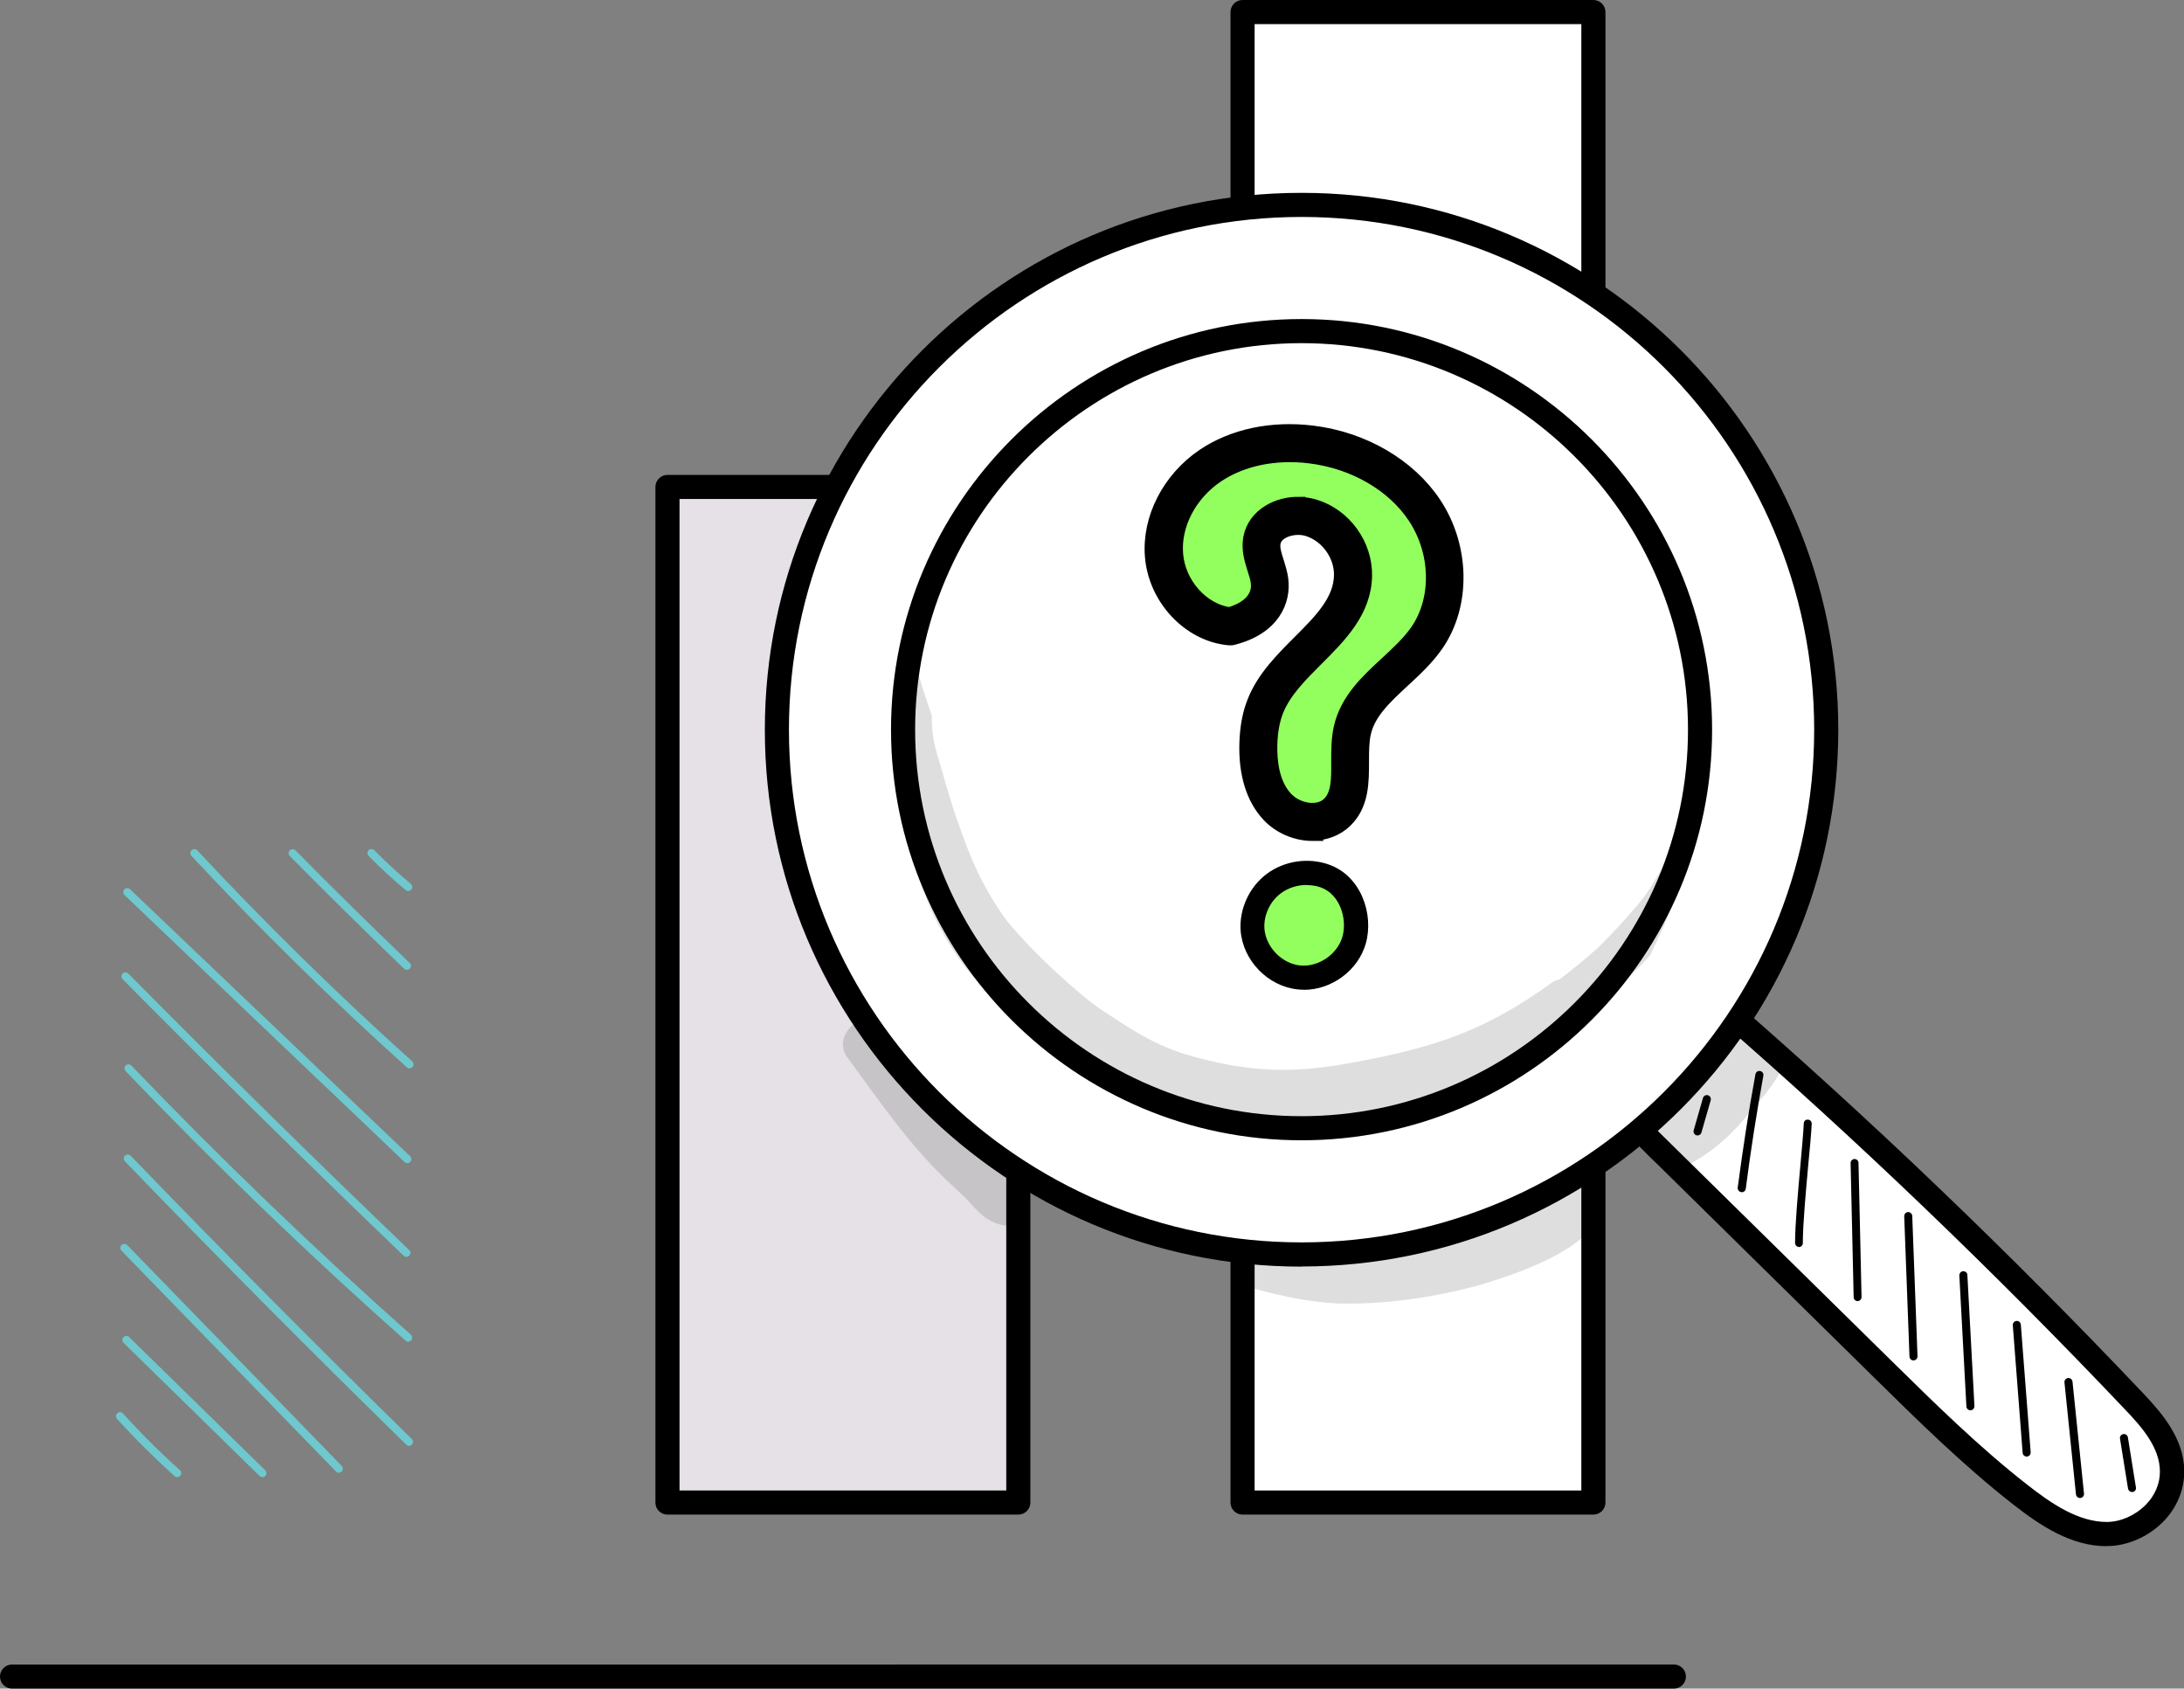 <?xml version="1.0" encoding="UTF-8"?><svg xmlns="http://www.w3.org/2000/svg" viewBox="0 0 157.68 121.89"><rect x="0" y="0" width="157.68" height="121.89" fill="#808080" stroke="none"/><defs><style>.d{fill:#fff;}.e,.f{stroke:#000;stroke-miterlimit:10;}.g{opacity:.13;}.h{fill:#6ec8ce;}.i{fill:#e5e1e6;}.f{fill:#92ff5f;}</style></defs><g id="a"/><g id="b"><g id="c"><path d="M120.85,121.89H.87c-.48,0-.87-.39-.87-.87s.39-.87,.87-.87H120.85c.48,0,.87,.39,.87,.87s-.39,.87-.87,.87Z"/><g><rect class="d" x="89.72" y=".87" width="25.33" height="107.59"/><path d="M115.04,109.33h-25.33c-.48,0-.87-.39-.87-.87V.87c0-.48,.39-.87,.87-.87h25.33c.48,0,.87,.39,.87,.87V108.46c0,.48-.39,.87-.87,.87Zm-24.46-1.74h23.59V1.74h-23.59V107.59Z"/></g><rect class="i" x="48.2" y="35.15" width="25.33" height="73.31"/><path d="M73.52,109.33h-25.33c-.48,0-.87-.39-.87-.87V35.15c0-.48,.39-.87,.87-.87h25.33c.48,0,.87,.39,.87,.87V108.46c0,.48-.39,.87-.87,.87Zm-24.46-1.74h23.59V36.02h-23.59V107.59Z"/><g><g><path class="d" d="M117.68,80.88c6.07,5.98,12.15,11.95,18.22,17.93,3.21,3.16,6.42,6.32,9.92,9.06,1.89,1.48,3.98,2.87,6.28,2.87,2.29,0,4.73-1.93,4.71-4.53-.01-2.02-1.41-3.65-2.72-5.03-9.67-10.2-19.78-19.87-30.28-28.97-1.92,2.82-3.85,5.64-6.14,8.66Z"/><path d="M152.1,111.61h0c-2.56,0-4.79-1.47-6.81-3.06-3.54-2.77-6.82-6-9.99-9.12l-18.22-17.93c-.31-.31-.35-.8-.08-1.15,2.27-3.01,4.22-5.86,6.11-8.62,.14-.21,.36-.34,.61-.38,.24-.03,.5,.04,.68,.2,10.48,9.08,20.69,18.85,30.34,29.03,1.42,1.5,2.94,3.3,2.96,5.62,0,1.35-.54,2.66-1.55,3.67-1.08,1.08-2.59,1.73-4.03,1.73Zm-33.27-30.82l17.68,17.39c3.14,3.09,6.38,6.28,9.85,8.99,1.78,1.4,3.71,2.69,5.74,2.69h0c.99,0,2.04-.46,2.8-1.22,.68-.68,1.05-1.55,1.04-2.43-.01-1.69-1.23-3.12-2.48-4.43-9.39-9.9-19.3-19.41-29.48-28.27-1.6,2.34-3.26,4.76-5.15,7.28Z"/></g><g><path class="d" d="M93.97,14.79c-20.92,0-37.88,16.96-37.88,37.88s16.96,37.88,37.88,37.88,37.88-16.96,37.88-37.88S114.89,14.79,93.97,14.79Zm0,66.65c-15.89,0-28.77-12.88-28.77-28.77s12.88-28.77,28.77-28.77,28.77,12.88,28.77,28.77-12.88,28.77-28.77,28.77Zm0,0c-15.89,0-28.77-12.88-28.77-28.77s12.88-28.77,28.77-28.77,28.77,12.88,28.77,28.77-12.88,28.77-28.77,28.77Z"/><path d="M93.97,91.43c-21.37,0-38.75-17.38-38.75-38.75S72.6,13.92,93.97,13.92s38.75,17.38,38.75,38.75-17.38,38.75-38.75,38.75Zm0-75.77c-20.41,0-37.01,16.6-37.01,37.01s16.6,37.01,37.01,37.01,37.01-16.6,37.01-37.01S114.38,15.66,93.97,15.66Zm0,66.65c-16.34,0-29.64-13.3-29.64-29.64s13.3-29.64,29.64-29.64,29.64,13.3,29.64,29.64-13.3,29.64-29.64,29.64Zm-27.9-29.64c0,15.39,12.52,27.9,27.9,27.9s27.9-12.52,27.9-27.9-12.52-27.9-27.9-27.9-27.9,12.52-27.9,27.9Z"/></g><path d="M122.56,81.96s-.05,0-.08-.01c-.15-.04-.24-.2-.2-.36l.67-2.33c.04-.15,.2-.25,.36-.2,.15,.04,.24,.2,.2,.36l-.67,2.33c-.04,.13-.15,.21-.28,.21Z"/><path d="M125.75,86.05s-.03,0-.04,0c-.16-.02-.27-.17-.25-.33,.36-2.72,.78-5.48,1.28-8.18,.03-.16,.18-.26,.34-.23,.16,.03,.26,.18,.23,.34-.49,2.7-.92,5.44-1.27,8.16-.02,.15-.14,.25-.29,.25Z"/><path d="M129.89,90.01c-.16,0-.29-.13-.29-.29,0-1.36,.21-3.65,.39-5.67,.11-1.23,.21-2.29,.24-2.96,0-.16,.13-.29,.3-.27,.16,0,.28,.14,.27,.3-.03,.68-.13,1.75-.25,2.99-.18,2.01-.39,4.28-.39,5.62,0,.16-.13,.29-.29,.29Z"/><path d="M134.12,93.92c-.16,0-.29-.13-.29-.28l-.22-9.68c0-.16,.12-.29,.28-.3h0c.16,0,.29,.13,.29,.28l.22,9.68c0,.16-.12,.29-.28,.3h0Z"/><path d="M138.15,98.2c-.16,0-.28-.12-.29-.28l-.38-10.13c0-.16,.12-.29,.28-.3,.15,0,.29,.12,.3,.28l.38,10.13c0,.16-.12,.29-.28,.3h-.01Z"/><path d="M142.26,101.8c-.15,0-.28-.12-.29-.27l-.51-9.46c0-.16,.11-.3,.27-.31,.18,0,.3,.11,.31,.27l.51,9.46c0,.16-.11,.3-.27,.31h-.02Z"/><path d="M146.32,105.14c-.15,0-.28-.12-.29-.27l-.71-9.21c-.01-.16,.11-.3,.27-.31,.15-.02,.3,.11,.31,.27l.71,9.21c.01,.16-.11,.3-.27,.31h-.02Z"/><path d="M150.17,108.13c-.15,0-.27-.11-.29-.26l-.83-8.08c-.02-.16,.1-.3,.26-.32,.15-.02,.3,.1,.32,.26l.83,8.08c.02,.16-.1,.3-.26,.32h-.03Z"/><path d="M153.93,107.7c-.14,0-.26-.1-.29-.24l-.58-3.61c-.03-.16,.08-.31,.24-.33,.16-.03,.31,.08,.33,.24l.58,3.61c.03,.16-.08,.31-.24,.33-.02,0-.03,0-.05,0Z"/><g class="g"><path d="M120.77,61.84c-.95,.8-1.39,2.1-2.2,3.05-.15,.27-2.09,2.46-3.19,3.51-.95,.85-1.86,1.6-2.79,2.3-.16,.03-.33,.09-.49,.19-4.74,3.43-8.3,4.68-14.28,5.78-2.84,.53-6.12,.98-10.59-.13-3.14-.73-4.65-1.59-7.93-3.8-1.39-.98-4.49-3.71-6.6-6.26h0c-2.27-3.1-3.04-5.81-3.51-7.05-.47-1.27-.83-2.57-1.2-3.87-.55-1.78-.72-2.41-.72-3.93-.35-.97-.66-1.94-.95-2.93-.28-.13-.59-.19-.9-.17-.51,3.91-.43,7.84,.06,11.74,.85,3.37,1.9,7.02,5.13,10.65,2.6,2.87,4.39,3.86,5.51,4.78,2.61,1.88,5.39,3.6,8.46,4.6,1.68,.49,3.43,.69,5.16,.9h.03c1.89,.35,3.81,.36,5.71,.14,1.49-.12,2.93-.56,4.37-.95,2.99-.73,5.97-1.65,8.7-3.09,1.11-.68,1.49-.95,2.01-1.34,3.35-2.09,6.81-4.99,8.58-7.01,.46-.95,.91-1.91,1.32-2.88,.52-1.45,1.05-2.9,1.56-4.35-.4-.16-.87-.15-1.26,.09Z"/></g><g class="g"><path d="M126.95,74.2c-1.44-.41-2.41,.59-3.12,1.69l-.1,.12c-1.26,1.47-1.61,1.34-3.69,3.22l-.03,.02c-.41,.29-.9,.49-1.16,.94-1.75,2.15,.92,5.15,3.29,3.75,1.65-.91,3.07-2.2,4.21-3.7,.73-.8,1.44-1.63,2-2.56,.8-1.29,.05-3.09-1.41-3.47Z"/></g></g><path class="f" d="M88.82,45.22c-2.53-.24-4.57-2.6-4.78-5.13s1.23-5.03,3.33-6.46,4.77-1.85,7.29-1.54c3.23,.4,6.38,2.04,8.18,4.75,1.8,2.71,2.03,6.51,.19,9.19-1.64,2.4-4.75,3.87-5.39,6.71-.46,2,.38,4.48-1.09,5.91-1.16,1.13-3.23,.77-4.33-.41-1.1-1.18-1.41-2.91-1.36-4.52,.03-.94,.16-1.88,.51-2.75,1.43-3.59,6.26-5.55,6.33-9.41,.04-1.84-1.26-3.63-3.01-4.17-1.41-.43-3.28,.18-3.56,1.62-.19,.98,.41,1.93,.54,2.91,.18,1.33-.59,2.73-2.84,3.31Z"/><path class="e" d="M94.75,60.2s-.07,0-.1,0c-1.15-.03-2.3-.54-3.07-1.37-1.11-1.19-1.66-2.96-1.6-5.14,.03-1.18,.22-2.18,.57-3.05,.68-1.71,2-3.03,3.27-4.3,1.52-1.52,2.96-2.96,2.99-4.81,.03-1.46-1-2.89-2.4-3.32-.6-.19-1.36-.1-1.88,.21-.32,.19-.51,.44-.57,.75-.08,.4,.07,.86,.24,1.39,.12,.39,.25,.8,.31,1.24,.21,1.58-.59,3.52-3.49,4.26-.1,.03-.2,.03-.3,.02-2.87-.27-5.32-2.88-5.56-5.93-.22-2.73,1.24-5.57,3.71-7.25,2.14-1.45,4.94-2.04,7.89-1.68,3.67,.45,6.96,2.37,8.8,5.13,2.07,3.12,2.14,7.3,.18,10.16-.69,1-1.58,1.83-2.45,2.63-1.27,1.18-2.48,2.29-2.81,3.77-.14,.62-.14,1.33-.14,2.07,0,1.45,.01,3.1-1.2,4.27-.62,.6-1.47,.93-2.4,.93Zm-1.02-23.83c.41,0,.81,.06,1.2,.18,2.15,.66,3.67,2.77,3.63,5.02-.05,2.55-1.8,4.3-3.5,6-1.2,1.2-2.34,2.34-2.89,3.72-.27,.68-.42,1.48-.45,2.45-.03,1.19,.13,2.84,1.13,3.9,.46,.49,1.16,.8,1.84,.82,.36,0,.86-.06,1.25-.44,.68-.66,.68-1.75,.67-3.02,0-.81,0-1.65,.18-2.47,.46-2.01,1.92-3.36,3.33-4.66,.83-.77,1.62-1.5,2.2-2.34,1.57-2.3,1.5-5.67-.19-8.22-1.56-2.34-4.38-3.97-7.56-4.36-2.53-.31-4.91,.19-6.7,1.39-1.97,1.33-3.13,3.55-2.95,5.67,.17,2.15,1.88,4.05,3.84,4.32,1.44-.41,2.18-1.25,2.04-2.31-.04-.3-.14-.62-.25-.95-.21-.66-.44-1.41-.29-2.24,.15-.79,.64-1.47,1.38-1.91,.61-.37,1.35-.56,2.09-.56Z"/><path class="f" d="M95.63,63.22c-1.21-.42-2.62-.21-3.65,.55-1.03,.76-1.64,2.06-1.55,3.34,.13,1.74,1.62,3.27,3.35,3.45s3.5-1.02,3.98-2.7c.48-1.67-.24-3.98-2.13-4.63Z"/><path d="M94.13,71.44c-.14,0-.29,0-.43-.02-2.16-.22-3.97-2.09-4.13-4.25-.11-1.55,.63-3.16,1.9-4.1,1.26-.93,2.96-1.19,4.45-.67h0c2.35,.81,3.28,3.6,2.69,5.7-.55,1.95-2.47,3.35-4.47,3.35Zm.21-7.56c-.66,0-1.32,.2-1.85,.59-.8,.59-1.27,1.6-1.2,2.57,.1,1.32,1.25,2.51,2.57,2.65,1.31,.14,2.69-.79,3.06-2.07,.37-1.3-.19-3.09-1.58-3.57-.32-.11-.66-.16-1-.16Z"/><path class="h" d="M12.79,106.62c-.07,0-.14-.02-.19-.07-1.44-1.3-2.84-2.68-4.15-4.13-.11-.12-.1-.3,.02-.41,.12-.11,.3-.1,.41,.02,1.29,1.43,2.68,2.81,4.11,4.09,.12,.11,.13,.29,.02,.41-.06,.06-.14,.1-.22,.1Z"/><path class="h" d="M18.94,106.62c-.07,0-.15-.03-.2-.08l-9.82-9.61c-.11-.11-.12-.3,0-.41,.11-.11,.3-.12,.41,0l9.82,9.61c.11,.11,.12,.3,0,.41-.06,.06-.13,.09-.21,.09Z"/><path class="h" d="M24.47,106.31c-.08,0-.15-.03-.21-.09l-15.49-15.94c-.11-.11-.11-.3,0-.41,.12-.11,.3-.11,.41,0l15.49,15.94c.11,.11,.11,.3,0,.41-.06,.05-.13,.08-.2,.08Z"/><path class="h" d="M29.54,104.37c-.07,0-.15-.03-.2-.08-6.83-6.68-13.67-13.56-20.32-20.46-.11-.11-.11-.3,0-.41,.11-.11,.3-.11,.41,0,6.65,6.89,13.48,13.77,20.3,20.45,.11,.11,.12,.3,0,.41-.06,.06-.13,.09-.21,.09Z"/><path class="h" d="M29.48,96.85c-.07,0-.14-.02-.19-.07-6.95-6.16-13.75-12.71-20.22-19.46-.11-.12-.11-.3,0-.41,.12-.11,.3-.11,.41,0,6.46,6.74,13.25,13.27,20.18,19.43,.12,.11,.13,.29,.02,.41-.06,.06-.14,.1-.22,.1Z"/><path class="h" d="M29.35,90.73c-.07,0-.14-.03-.2-.08-6.81-6.53-13.64-13.24-20.3-19.97-.11-.11-.11-.3,0-.41,.11-.11,.3-.11,.41,0,6.65,6.72,13.48,13.44,20.28,19.96,.12,.11,.12,.29,0,.41-.06,.06-.13,.09-.21,.09Z"/><path class="h" d="M29.41,83.96c-.07,0-.14-.03-.2-.08l-20.22-19.27c-.12-.11-.12-.29-.01-.41,.11-.12,.3-.12,.41-.01l20.22,19.27c.12,.11,.12,.29,.01,.41-.06,.06-.13,.09-.21,.09Z"/><path class="h" d="M29.57,77.12c-.07,0-.14-.02-.19-.07-5.37-4.83-10.61-9.96-15.56-15.27-.11-.12-.1-.3,.01-.41,.12-.11,.3-.1,.41,.01,4.94,5.29,10.16,10.42,15.52,15.23,.12,.11,.13,.29,.02,.41-.06,.06-.14,.1-.22,.1Z"/><path class="h" d="M29.38,70.01c-.07,0-.14-.03-.2-.08-2.78-2.67-5.56-5.41-8.26-8.14-.11-.11-.11-.3,0-.41,.11-.11,.3-.11,.41,0,2.69,2.73,5.47,5.46,8.25,8.13,.12,.11,.12,.29,0,.41-.06,.06-.13,.09-.21,.09Z"/><path class="h" d="M29.48,64.32c-.07,0-.13-.02-.19-.07-.93-.77-1.83-1.6-2.68-2.47-.11-.11-.11-.3,0-.41,.11-.11,.3-.11,.41,0,.84,.85,1.73,1.67,2.64,2.43,.12,.1,.14,.29,.04,.41-.06,.07-.14,.1-.22,.1Z"/><g class="g"><path d="M73.47,85.55c.01-.54,.12-1.04,.29-1.5-2-1.34-3.89-2.83-5.71-4.4-1.13-.97-1.88-2.24-2.95-3.26-1.06-1.02-1.8-1.8-2.42-3.04-1.47,.46-2.39,1.91-1.44,3.07,2.36,3.19,4.57,6.5,7.68,9.31,.31,.29,.62,.58,.92,.88,.2,.25,1.08,1.21,1.48,1.39,.71,.48,1.62,.59,2.45,.44-.2-.95-.34-1.93-.32-2.89Z"/></g><g><g class="g"><path d="M114.16,89.38s-.05,.03-.07,.05c-.06,.05-.12,.09-.17,.14,.08-.06,.22-.16,.24-.19Z"/></g><g class="g"><path d="M113.92,89.58h0Z"/></g><g class="g"><path d="M113.9,89.59c-.07,.05-.05,.04,0,0h0Z"/></g><g class="g"><path d="M113.57,85.82c-1.17,.55-.66,.5-1.34,.89-1.93,1.22-2.29,1.19-3.84,1.85-4.56,1.82-9.97,2.12-13.26,1.68-.93-.1-1.83-.29-2.72-.54-.83,.03-1.66,.08-2.49,0-.2-.02-.38-.05-.57-.07,.02,1.03,.08,2.06,.14,3.09,2.33,.68,4.68,1.25,7.11,1.37,3.45,.08,6.91-.43,10.23-1.33,2.25-.69,4.54-1.47,6.53-2.76,.25-.17,.5-.36,.74-.55,.69-.54,1.56-1.09,1.54-2.05,.02-1.05-1.06-1.86-2.07-1.57Z"/></g></g></g></g></svg>